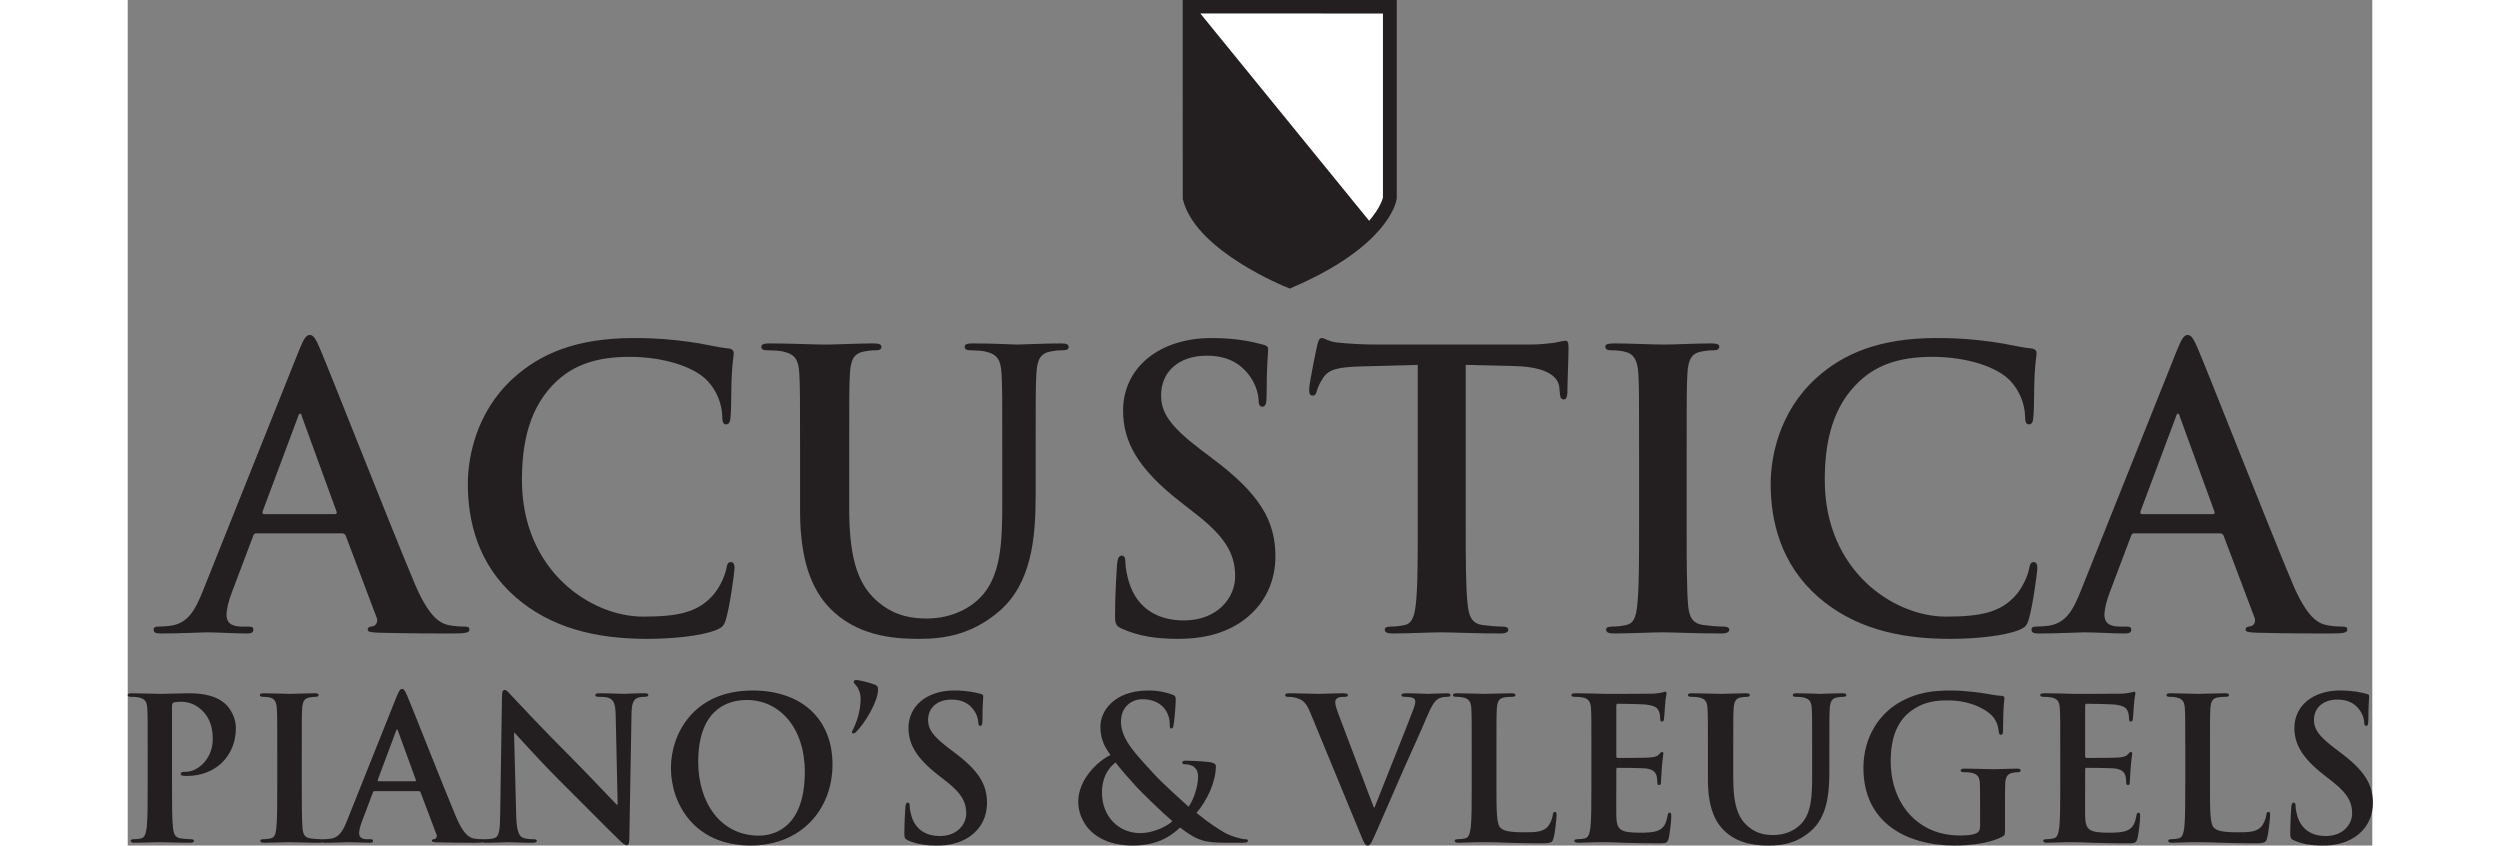 <?xml version="1.0" encoding="UTF-8" standalone="no"?>
<svg
   xmlns:dc="http://purl.org/dc/elements/1.1/"
   xmlns:cc="http://creativecommons.org/ns#"
   xmlns:rdf="http://www.w3.org/1999/02/22-rdf-syntax-ns#"
   xmlns:svg="http://www.w3.org/2000/svg"
   xmlns="http://www.w3.org/2000/svg"
   version="1.1"
   id="svg2"
   viewBox="0 0 241.045 90.802"
   height="19.626mm"
   width="58.028mm">
  <rect x="0" y="0" width="241.045" height="90.802" fill="#808080" stroke="none"/>
  <defs
     id="defs4">
    <clipPath
       id="clipPath68">
      <path
         d="m 1021.59,539.348 207.281,0 0,279.652 -207.281,0 0,-279.652 z"
         id="path70" />
    </clipPath>
    <clipPath
       id="clipPath80">
      <path
         d="m 1021.59,539.348 207.281,0 0,279.652 -207.281,0 0,-279.652 z"
         id="path82" />
    </clipPath>
  </defs>
  <g
     transform="translate(-228.049,-161.247)"
     id="layer1">
    <g
       transform="matrix(1.109,0,0,-1.109,228.049,252.049)"
       id="g10">
      <g
         transform="scale(0.1,0.1)"
         id="g12">
        <path
           d="m 200.465,320.898 c 1.859,0 2.23,1.114 1.859,2.227 l -33.441,91.777 c -0.371,1.485 -0.742,3.34 -1.856,3.34 -1.113,0 -1.863,-1.855 -2.23,-3.34 L 130.613,323.5 c -0.371,-1.488 0,-2.602 1.489,-2.602 l 68.363,0 z M 124.668,302.32 c -1.856,0 -2.602,-0.742 -3.344,-2.972 l -20.062,-53.133 c -3.719,-9.285 -5.574,-18.207 -5.574,-22.664 0,-6.684 3.348,-11.52 14.864,-11.52 l 5.57,0 c 4.461,0 5.574,-0.742 5.574,-2.969 0,-2.972 -2.226,-3.714 -6.312,-3.714 -11.891,0 -27.867,1.113 -39.387,1.113 -4.086,0 -24.523,-1.113 -43.844,-1.113 -4.828,0 -7.059,0.742 -7.059,3.714 0,2.227 1.484,2.969 4.457,2.969 3.344,0 8.543,0.375 11.52,0.746 17.09,2.227 24.148,14.86 31.582,33.438 l 93.262,233.336 c 4.457,10.777 6.684,14.863 10.398,14.863 3.344,0 5.579,-3.344 9.29,-11.891 8.918,-20.437 68.367,-172.031 92.148,-228.503 14.113,-33.438 24.891,-38.645 32.695,-40.5 5.571,-1.114 11.149,-1.489 15.606,-1.489 2.972,0 4.828,-0.371 4.828,-2.969 0,-2.972 -3.344,-3.714 -17.09,-3.714 -13.379,0 -40.5,0 -70.227,0.742 -6.687,0.371 -11.144,0.371 -11.144,2.972 0,2.227 1.488,2.969 5.203,3.344 2.598,0.742 5.199,4.09 3.34,8.547 l -29.723,78.77 c -0.742,1.855 -1.859,2.597 -3.715,2.597 l -82.855,0"
           id="path14"
           style="fill:#231f20;fill-opacity:1;fill-rule:nonzero;stroke:none" />
        <path
           d="m 375.43,240.645 c -36.41,31.953 -46.075,73.566 -46.075,109.605 0,25.27 7.801,69.109 43.473,101.805 26.75,24.523 62.051,39.386 117.41,39.386 23.039,0 36.782,-1.484 53.871,-3.714 14.121,-1.864 26.012,-5.204 37.161,-6.321 4.085,-0.371 5.57,-2.226 5.57,-4.457 0,-2.969 -1.113,-7.433 -1.856,-20.433 -0.746,-12.262 -0.371,-32.696 -1.117,-40.129 -0.371,-5.571 -1.113,-8.543 -4.457,-8.543 -2.969,0 -3.719,2.972 -3.719,8.172 -0.371,11.519 -5.199,24.523 -14.484,34.183 -12.262,13.004 -41.246,23.035 -75.426,23.035 -32.328,0 -53.508,-8.175 -69.851,-23.035 -27.125,-24.894 -34.188,-60.195 -34.188,-96.234 0,-88.426 67.25,-132.27 117.043,-132.27 33.067,0 53.129,3.715 67.992,20.805 6.321,7.062 11.149,17.836 12.633,24.523 1.117,5.946 1.86,7.43 4.828,7.43 2.602,0 3.344,-2.601 3.344,-5.57 0,-4.457 -4.457,-36.789 -8.172,-49.418 -1.855,-6.317 -3.348,-8.176 -9.66,-10.774 -14.863,-5.945 -43.102,-8.55 -66.879,-8.55 -50.902,0 -93.633,11.148 -127.441,40.504"
           id="path16"
           style="fill:#231f20;fill-opacity:1;fill-rule:nonzero;stroke:none" />
        <path
           d="m 651.074,378.488 c 0,56.477 0,66.879 -0.742,78.77 -0.742,12.629 -3.715,18.578 -15.977,21.18 -2.972,0.742 -9.289,1.113 -14.492,1.113 -4.086,0 -6.312,0.742 -6.312,3.344 0,2.597 2.601,3.347 8.172,3.347 19.695,0 43.101,-1.121 54.25,-1.121 8.914,0 32.324,1.121 45.699,1.121 5.574,0 8.172,-0.75 8.172,-3.347 0,-2.602 -2.227,-3.344 -5.942,-3.344 -4.09,0 -6.32,-0.371 -10.777,-1.113 -10.035,-1.86 -13.004,-8.172 -13.746,-21.18 -0.746,-11.891 -0.746,-22.293 -0.746,-78.77 l 0,-52.019 c 0,-53.871 10.777,-76.535 28.984,-91.399 16.719,-13.746 33.809,-15.234 46.442,-15.234 16.347,0 36.414,5.203 51.273,20.062 20.434,20.438 21.555,53.875 21.555,92.149 l 0,46.441 c 0,56.477 0,66.879 -0.742,78.77 -0.75,12.629 -3.719,18.578 -15.977,21.18 -2.977,0.742 -9.293,1.113 -13.383,1.113 -4.086,0 -6.312,0.742 -6.312,3.344 0,2.597 2.597,3.347 7.804,3.347 18.946,0 42.352,-1.121 42.723,-1.121 4.461,0 27.867,1.121 42.359,1.121 5.2,0 7.801,-0.75 7.801,-3.347 0,-2.602 -2.23,-3.344 -6.687,-3.344 -4.086,0 -6.313,-0.371 -10.774,-1.113 -10.031,-1.86 -13.008,-8.172 -13.75,-21.18 -0.738,-11.891 -0.738,-22.293 -0.738,-78.77 l 0,-39.758 c 0,-41.238 -4.09,-85.082 -35.301,-111.835 -26.383,-22.665 -53.129,-26.754 -77.285,-26.754 -19.687,0 -55.355,1.121 -82.48,25.64 -18.95,17.09 -33.071,44.586 -33.071,98.461 l 0,54.246"
           id="path18"
           style="fill:#231f20;fill-opacity:1;fill-rule:nonzero;stroke:none" />
        <path
           d="m 963.129,209.805 c -5.945,2.601 -7.059,4.457 -7.059,12.633 0,20.433 1.485,42.73 1.856,48.671 0.379,5.575 1.492,9.664 4.461,9.664 3.34,0 3.711,-3.347 3.711,-6.32 0,-4.828 1.496,-12.633 3.351,-18.949 8.172,-27.496 30.098,-37.524 53.131,-37.524 33.44,0 49.79,22.665 49.79,42.356 0,18.207 -5.58,35.293 -36.42,59.449 l -17.09,13.375 c -40.868,31.953 -54.989,57.965 -54.989,88.055 0,40.871 34.191,70.226 85.829,70.226 24.15,0 39.76,-3.714 49.42,-6.32 3.35,-0.742 5.2,-1.855 5.2,-4.457 0,-4.828 -1.48,-15.605 -1.48,-44.586 0,-8.172 -1.12,-11.144 -4.09,-11.144 -2.6,0 -3.72,2.23 -3.72,6.687 0,3.344 -1.85,14.863 -9.65,24.524 -5.58,7.058 -16.36,18.207 -40.51,18.207 -27.49,0 -44.21,-15.977 -44.21,-38.274 0,-17.09 8.54,-30.098 39.38,-53.504 l 10.4,-7.804 c 44.97,-33.809 60.94,-59.446 60.94,-94.739 0,-21.554 -8.17,-47.187 -34.93,-64.656 -18.57,-11.887 -39.38,-15.234 -59.07,-15.234 -21.556,0 -38.275,2.605 -54.251,9.664"
           id="path20"
           style="fill:#231f20;fill-opacity:1;fill-rule:nonzero;stroke:none" />
        <path
           d="m 1249.19,465.43 -55.36,-1.485 c -21.55,-0.742 -30.47,-2.601 -36.04,-10.777 -3.71,-5.57 -5.57,-10.027 -6.31,-13 -0.75,-2.977 -1.87,-4.461 -4.09,-4.461 -2.6,0 -3.34,1.855 -3.34,5.945 0,5.946 7.06,39.754 7.8,42.727 1.11,4.832 2.23,7.062 4.45,7.062 2.98,0 6.69,-3.714 15.98,-4.457 10.78,-1.121 24.89,-1.863 37.16,-1.863 l 147.13,0 c 11.89,0 20.07,1.121 25.64,1.863 5.57,1.114 8.55,1.856 10.03,1.856 2.6,0 2.97,-2.227 2.97,-7.805 0,-7.801 -1.11,-33.437 -1.11,-43.101 -0.37,-3.715 -1.12,-5.942 -3.34,-5.942 -2.98,0 -3.72,1.856 -4.09,7.434 l -0.38,4.086 c -0.74,9.656 -10.77,20.062 -43.83,20.804 l -46.82,1.114 0,-152.332 c 0,-34.188 0,-63.536 1.86,-79.512 1.11,-10.406 3.33,-18.582 14.49,-20.066 5.2,-0.743 13.38,-1.489 18.94,-1.489 4.09,0 5.95,-1.113 5.95,-2.969 0,-2.601 -2.97,-3.714 -7.06,-3.714 -24.52,0 -47.93,1.113 -58.33,1.113 -8.55,0 -31.95,-1.113 -46.82,-1.113 -4.83,0 -7.43,1.113 -7.43,3.714 0,1.856 1.49,2.969 5.95,2.969 5.56,0 10.03,0.746 13.37,1.489 7.43,1.484 9.67,9.66 10.78,20.437 1.85,15.605 1.85,44.953 1.85,79.141 l 0,152.332"
           id="path22"
           style="fill:#231f20;fill-opacity:1;fill-rule:nonzero;stroke:none" />
        <path
           d="m 1463.54,378.488 c 0,56.477 0,66.879 -0.74,78.77 -0.74,12.629 -4.47,18.949 -12.64,20.808 -4.09,1.114 -8.91,1.485 -13.38,1.485 -3.71,0 -5.94,0.742 -5.94,3.715 0,2.226 2.97,2.976 8.92,2.976 14.11,0 37.52,-1.121 48.3,-1.121 9.29,0 31.21,1.121 45.32,1.121 4.84,0 7.81,-0.75 7.81,-2.976 0,-2.973 -2.23,-3.715 -5.94,-3.715 -3.72,0 -6.69,-0.371 -11.15,-1.113 -10.03,-1.86 -13,-8.172 -13.74,-21.18 -0.75,-11.891 -0.75,-22.293 -0.75,-78.77 l 0,-65.39 c 0,-36.043 0,-65.399 1.49,-81.375 1.11,-10.028 3.71,-16.719 14.86,-18.203 5.2,-0.743 13.37,-1.489 18.95,-1.489 4.08,0 5.94,-1.113 5.94,-2.969 0,-2.601 -2.97,-3.714 -7.06,-3.714 -24.52,0 -47.93,1.113 -57.96,1.113 -8.55,0 -31.96,-1.113 -46.81,-1.113 -4.84,0 -7.43,1.113 -7.43,3.714 0,1.856 1.48,2.969 5.93,2.969 5.58,0 10.04,0.746 13.38,1.489 7.43,1.484 9.66,7.804 10.77,18.574 1.87,15.605 1.87,44.961 1.87,81.004 l 0,65.39"
           id="path24"
           style="fill:#231f20;fill-opacity:1;fill-rule:nonzero;stroke:none" />
        <path
           d="m 1637.02,240.645 c -36.41,31.953 -46.07,73.566 -46.07,109.605 0,25.27 7.8,69.109 43.47,101.805 26.75,24.523 62.05,39.386 117.41,39.386 23.04,0 36.79,-1.484 53.88,-3.714 14.11,-1.864 26,-5.204 37.15,-6.321 4.09,-0.371 5.57,-2.226 5.57,-4.457 0,-2.969 -1.11,-7.433 -1.85,-20.433 -0.75,-12.262 -0.37,-32.696 -1.12,-40.129 -0.37,-5.571 -1.11,-8.543 -4.46,-8.543 -2.97,0 -3.71,2.972 -3.71,8.172 -0.37,11.519 -5.21,24.523 -14.49,34.183 -12.27,13.004 -41.24,23.035 -75.43,23.035 -32.33,0 -53.5,-8.175 -69.85,-23.035 -27.12,-24.894 -34.19,-60.195 -34.19,-96.234 0,-88.426 67.26,-132.27 117.05,-132.27 33.06,0 53.13,3.715 67.99,20.805 6.31,7.062 11.15,17.836 12.63,24.523 1.11,5.946 1.86,7.43 4.83,7.43 2.6,0 3.34,-2.601 3.34,-5.57 0,-4.457 -4.45,-36.789 -8.17,-49.418 -1.85,-6.317 -3.34,-8.176 -9.66,-10.774 -14.86,-5.945 -43.1,-8.55 -66.88,-8.55 -50.9,0 -93.63,11.148 -127.44,40.504"
           id="path26"
           style="fill:#231f20;fill-opacity:1;fill-rule:nonzero;stroke:none" />
        <path
           d="m 2018.9,320.898 c 1.86,0 2.23,1.114 1.86,2.227 l -33.44,91.777 c -0.37,1.485 -0.74,3.34 -1.86,3.34 -1.11,0 -1.85,-1.855 -2.22,-3.34 L 1949.05,323.5 c -0.37,-1.488 0,-2.602 1.48,-2.602 l 68.37,0 z m -75.79,-18.578 c -1.86,0 -2.61,-0.742 -3.35,-2.972 l -20.06,-53.133 c -3.72,-9.285 -5.57,-18.207 -5.57,-22.664 0,-6.684 3.34,-11.52 14.86,-11.52 l 5.57,0 c 4.46,0 5.57,-0.742 5.57,-2.969 0,-2.972 -2.22,-3.714 -6.32,-3.714 -11.88,0 -27.86,1.113 -39.38,1.113 -4.08,0 -24.52,-1.113 -43.84,-1.113 -4.83,0 -7.06,0.742 -7.06,3.714 0,2.227 1.48,2.969 4.46,2.969 3.34,0 8.55,0.375 11.52,0.746 17.09,2.227 24.15,14.86 31.58,33.438 l 93.26,233.336 c 4.45,10.777 6.69,14.863 10.4,14.863 3.34,0 5.58,-3.344 9.29,-11.891 8.91,-20.437 68.37,-172.031 92.15,-228.503 14.12,-33.438 24.89,-38.645 32.69,-40.5 5.58,-1.114 11.14,-1.489 15.61,-1.489 2.97,0 4.83,-0.371 4.83,-2.969 0,-2.972 -3.35,-3.714 -17.1,-3.714 -13.37,0 -40.5,0 -70.21,0.742 -6.69,0.371 -11.16,0.371 -11.16,2.972 0,2.227 1.49,2.969 5.21,3.344 2.6,0.742 5.19,4.09 3.34,8.547 l -29.73,78.77 c -0.74,1.855 -1.85,2.597 -3.71,2.597 l -82.85,0"
           id="path28"
           style="fill:#231f20;fill-opacity:1;fill-rule:nonzero;stroke:none" />
        <path
           d="m 19.34,91.918 c 0,29.113 0,34.473 -0.383,40.602 -0.383,6.507 -1.918,9.574 -8.234,10.914 -1.535,0.386 -4.785,0.574 -7.465,0.574 C 1.148,144.008 0,144.391 0,145.734 c 0,1.336 1.336,1.723 4.215,1.723 10.145,0 22.211,-0.578 27.57,-0.578 7.855,0 18.961,0.578 27.77,0.578 23.938,0 32.555,-8.043 35.617,-10.918 4.215,-4.019 9.574,-12.637 9.574,-22.789 0,-27.191 -19.91,-46.344 -47.105,-46.344 -0.957,0 -3.066,0 -4.023,0.195 -0.957,0.191 -2.297,0.383 -2.297,1.719 0,1.535 1.34,2.109 5.363,2.109 10.723,0 25.66,12.066 25.66,31.597 0,6.321 -0.574,19.153 -11.301,28.727 -6.891,6.316 -14.746,7.465 -19.148,7.465 -2.871,0 -5.746,-0.192 -7.465,-0.766 -0.961,-0.383 -1.535,-1.527 -1.535,-3.637 l 0,-76.597 c 0,-17.617 0,-32.75 0.957,-40.98 C 44.43,11.875 45.578,7.66 51.32,6.895 54,6.516 58.215,6.129 61.09,6.129 c 2.106,0 3.062,-0.57 3.062,-1.527 0,-1.344 -1.535,-1.922 -3.641,-1.922 -12.641,0 -24.703,0.578 -29.68,0.578 -4.406,0 -16.473,-0.578 -24.133,-0.578 -2.484,0 -3.828,0.578 -3.828,1.922 0,0.957 0.766,1.527 3.066,1.527 2.871,0 5.164,0.387 6.891,0.766 3.832,0.766 4.789,4.98 5.555,10.531 0.957,8.043 0.957,23.176 0.957,40.793 l 0,33.699"
           id="path30"
           style="fill:#231f20;fill-opacity:1;fill-rule:nonzero;stroke:none" />
        <path
           d="m 144.812,91.918 c 0,29.113 0,34.473 -0.382,40.602 -0.383,6.507 -2.297,9.765 -6.508,10.722 -2.106,0.578 -4.598,0.766 -6.899,0.766 -1.914,0 -3.058,0.383 -3.058,1.914 0,1.148 1.527,1.535 4.594,1.535 7.277,0 19.339,-0.578 24.89,-0.578 4.793,0 16.09,0.578 23.367,0.578 2.489,0 4.024,-0.387 4.024,-1.535 0,-1.531 -1.152,-1.914 -3.067,-1.914 -1.914,0 -3.449,-0.188 -5.742,-0.574 -5.172,-0.957 -6.707,-4.215 -7.09,-10.914 -0.382,-6.129 -0.382,-11.489 -0.382,-40.602 l 0,-33.699 c 0,-18.574 0,-33.707 0.765,-41.938 0.578,-5.172 1.914,-8.621 7.664,-9.387 2.68,-0.379 6.895,-0.766 9.766,-0.766 2.101,0 3.058,-0.57 3.058,-1.527 0,-1.344 -1.527,-1.922 -3.636,-1.922 -12.637,0 -24.699,0.578 -29.871,0.578 -4.407,0 -16.469,-0.578 -24.133,-0.578 -2.484,0 -3.828,0.578 -3.828,1.922 0,0.957 0.765,1.527 3.066,1.527 2.871,0 5.168,0.387 6.891,0.766 3.832,0.766 4.98,4.023 5.554,9.574 0.957,8.043 0.957,23.176 0.957,41.75 l 0,33.699"
           id="path32"
           style="fill:#231f20;fill-opacity:1;fill-rule:nonzero;stroke:none" />
        <path
           d="m 278.121,62.238 c 0.957,0 1.152,0.574 0.957,1.152 l -17.23,47.297 c -0.2,0.769 -0.387,1.726 -0.957,1.726 -0.579,0 -0.965,-0.957 -1.157,-1.726 L 242.117,63.578 c -0.187,-0.766 0,-1.34 0.77,-1.34 l 35.234,0 z m -39.062,-9.578 c -0.957,0 -1.344,-0.379 -1.723,-1.527 L 226.992,23.746 c -1.914,-4.785 -2.871,-9.379 -2.871,-11.68 0,-3.449 1.723,-5.937 7.656,-5.937 l 2.875,0 c 2.297,0 2.871,-0.379 2.871,-1.527 0,-1.535 -1.144,-1.922 -3.253,-1.922 -6.129,0 -14.364,0.578 -20.301,0.578 -2.106,0 -12.637,-0.578 -22.598,-0.578 -2.488,0 -3.637,0.387 -3.637,1.922 0,1.148 0.766,1.527 2.301,1.527 1.723,0 4.403,0.195 5.934,0.387 8.804,1.145 12.449,7.656 16.277,17.23 l 48.066,120.262 c 2.301,5.554 3.45,7.664 5.364,7.664 1.722,0 2.871,-1.727 4.789,-6.129 4.594,-10.539 35.234,-88.668 47.488,-117.773 7.277,-17.238 12.828,-19.918 16.852,-20.875 2.871,-0.57 5.746,-0.766 8.043,-0.766 1.531,0 2.488,-0.191 2.488,-1.527 0,-1.535 -1.723,-1.922 -8.809,-1.922 -6.894,0 -20.875,0 -36.191,0.387 -3.445,0.191 -5.746,0.191 -5.746,1.535 0,1.148 0.765,1.527 2.68,1.723 1.343,0.379 2.679,2.105 1.722,4.402 l -15.316,40.598 c -0.387,0.957 -0.957,1.336 -1.918,1.336 l -42.699,0"
           id="path34"
           style="fill:#231f20;fill-opacity:1;fill-rule:nonzero;stroke:none" />
        <path
           d="m 376.211,28.727 c 0.387,-14.938 2.871,-19.918 6.703,-21.254 3.254,-1.148 6.895,-1.344 9.957,-1.344 2.109,0 3.258,-0.379 3.258,-1.527 0,-1.535 -1.727,-1.922 -4.406,-1.922 -12.446,0 -20.106,0.578 -23.743,0.578 -1.726,0 -10.73,-0.578 -20.683,-0.578 -2.492,0 -4.215,0.195 -4.215,1.922 0,1.148 1.152,1.527 3.066,1.527 2.489,0 5.938,0.195 8.618,0.957 4.976,1.531 5.742,7.086 5.933,23.75 l 1.723,113.363 c 0,3.828 0.574,6.508 2.488,6.508 2.11,0 3.836,-2.484 7.086,-5.93 2.301,-2.492 31.406,-33.707 59.367,-61.476 13.024,-13.016 38.875,-40.594 42.129,-43.656 l 0.957,0 -1.914,85.981 c -0.191,11.68 -1.914,15.316 -6.512,17.23 -2.875,1.153 -7.468,1.153 -10.148,1.153 -2.297,0 -3.063,0.574 -3.063,1.726 0,1.528 2.106,1.723 4.977,1.723 9.961,0 19.149,-0.578 23.172,-0.578 2.105,0 9.387,0.578 18.766,0.578 2.492,0 4.406,-0.195 4.406,-1.723 0,-1.152 -1.149,-1.726 -3.449,-1.726 -1.914,0 -3.45,0 -5.743,-0.574 -5.363,-1.536 -6.894,-5.551 -7.086,-16.274 L 485.746,6.324 c 0,-4.215 -0.766,-5.938 -2.488,-5.938 -2.106,0 -4.406,2.105 -6.512,4.215 C 464.684,16.09 440.172,41.172 420.254,60.898 399.387,81.578 378.125,105.52 374.68,109.156 l -0.575,0 2.106,-80.429"
           id="path36"
           style="fill:#231f20;fill-opacity:1;fill-rule:nonzero;stroke:none" />
        <path
           d="m 655.664,71.43 c 0,42.898 -24.703,69.511 -56.109,69.511 -22.02,0 -47.11,-12.253 -47.11,-59.933 0,-39.836 22.024,-71.434 58.789,-71.434 13.411,0 44.43,6.516 44.43,61.855 z M 526.02,75.07 c 0,32.742 21.64,75.067 79.085,75.067 47.688,0 77.372,-27.77 77.372,-71.621 C 682.477,34.664 651.836,0 603.191,0 548.23,0 526.02,41.172 526.02,75.07"
           id="path38"
           style="fill:#231f20;fill-opacity:1;fill-rule:nonzero;stroke:none" />
        <path
           d="m 705.129,155.309 c -1.914,1.914 -2.109,2.488 -2.109,3.445 0,0.574 1.152,1.531 2.109,1.531 3.824,0 12.254,-2.488 15.891,-3.64 4.785,-1.336 5.55,-2.68 5.55,-5.551 0,-11.68 -12.445,-32.172 -21.062,-40.981 -1.149,-1.148 -1.914,-1.535 -3.063,-1.535 -0.574,0 -1.152,0.387 -1.152,1.152 0,0.383 0.195,0.958 0.957,2.489 3.449,6.703 7.473,18 7.473,29.875 0,6.32 -2.871,11.492 -4.594,13.215"
           id="path40"
           style="fill:#231f20;fill-opacity:1;fill-rule:nonzero;stroke:none" />
        <path
           d="m 755.691,4.98 c -3.062,1.344 -3.636,2.301 -3.636,6.508 0,10.535 0.765,22.027 0.957,25.09 0.191,2.871 0.765,4.981 2.297,4.981 1.722,0 1.918,-1.723 1.918,-3.258 0,-2.488 0.761,-6.508 1.722,-9.766 4.211,-14.168 15.508,-19.34 27.383,-19.34 17.238,0 25.66,11.68 25.66,21.832 0,9.379 -2.871,18.188 -18.765,30.641 l -8.809,6.891 c -21.063,16.465 -28.344,29.875 -28.344,45.382 0,21.063 17.617,36.196 44.238,36.196 12.446,0 20.489,-1.914 25.469,-3.258 1.723,-0.379 2.68,-0.957 2.68,-2.297 0,-2.488 -0.766,-8.043 -0.766,-22.98 0,-4.215 -0.578,-5.743 -2.105,-5.743 -1.344,0 -1.914,1.149 -1.914,3.45 0,1.722 -0.961,7.656 -4.981,12.636 -2.871,3.637 -8.425,9.383 -20.875,9.383 -14.168,0 -22.785,-8.238 -22.785,-19.726 0,-8.809 4.403,-15.512 20.297,-27.575 l 5.359,-4.023 c 23.176,-17.426 31.411,-30.637 31.411,-48.832 0,-11.102 -4.215,-24.316 -18,-33.32 C 804.527,1.723 793.801,0 783.652,0 772.543,0 763.926,1.344 755.691,4.98"
           id="path42"
           style="fill:#231f20;fill-opacity:1;fill-rule:nonzero;stroke:none" />
        <path
           d="m 1011.6,23.555 c -11.11,9.574 -29.487,27.578 -34.467,32.941 -4.981,5.359 -17.235,19.148 -20.488,23.934 -6.512,-4.785 -13.223,-13.789 -13.223,-29.105 0,-23.938 16.855,-39.258 36.769,-39.258 14.747,0 27.389,7.66 31.409,11.488 z M 951.664,87.707 c -8.047,10.727 -9.578,18.578 -9.766,27.195 -0.195,15.129 13.215,35.235 46.536,35.235 9.382,0 17.996,-1.914 23.166,-4.024 3.26,-1.148 3.26,-2.679 3.26,-4.976 0,-6.321 -1.53,-21.637 -2.11,-24.512 -0.38,-2.875 -1.15,-3.254 -2.3,-3.254 -1.15,0 -1.34,0.766 -1.34,3.637 0,4.98 -1.34,11.109 -5.55,16.082 -3.83,4.601 -10.537,8.621 -21.259,8.621 -8.039,0 -20.489,-5.555 -20.489,-21.832 0,-18 16.465,-33.32 31.786,-50.363 6.512,-7.469 30.072,-28.723 33.702,-31.98 3.84,5.359 9.2,17.812 9.2,29.492 0,2.871 -0.77,6.316 -3.64,8.809 -2.49,2.301 -6.52,2.871 -9.39,2.871 -1.14,0 -2.29,0.387 -2.29,1.531 0,1.535 1.53,1.914 3.06,1.914 4.59,0 12.26,-0.188 22.98,-1.336 3.63,-0.387 6.51,-1.535 6.51,-3.832 0,-14.746 -7.86,-32.555 -18.76,-45.387 12.83,-10.531 21.44,-15.703 26.61,-18.766 6.13,-3.637 16.66,-6.703 20.5,-6.703 1.71,0 2.67,-0.191 2.67,-1.723 0,-1.148 -1.53,-1.727 -5.74,-1.727 l -14.75,0 c -21.82,0 -28.72,2.113 -45.19,14.746 C 1012.75,11.684 999.918,0 973.688,0 c -40.989,0 -53.239,25.664 -53.239,42.324 0,22.402 19.723,39.828 31.215,45.383"
           id="path44"
           style="fill:#231f20;fill-opacity:1;fill-rule:nonzero;stroke:none" />
        <path
           d="m 1145.16,128.688 c -4.4,10.531 -7.66,12.64 -14.55,14.554 -2.88,0.766 -5.94,0.766 -7.47,0.766 -1.73,0 -2.31,0.574 -2.31,1.726 0,1.528 2.11,1.723 4.99,1.723 10.15,0 21.06,-0.578 27.77,-0.578 4.78,0 13.97,0.578 23.55,0.578 2.3,0 4.41,-0.387 4.41,-1.723 0,-1.343 -1.15,-1.726 -2.87,-1.726 -3.07,0 -5.94,-0.188 -7.47,-1.34 -1.35,-0.957 -1.92,-2.297 -1.92,-4.02 0,-2.492 1.72,-7.851 4.41,-14.746 l 32.93,-86.945 0.77,0 c 8.23,21.07 33.12,82.731 37.72,95.367 0.96,2.492 1.72,5.367 1.72,7.09 0,1.527 -0.76,3.063 -2.48,3.637 -2.3,0.769 -5.18,0.957 -7.67,0.957 -1.71,0 -3.25,0.191 -3.25,1.535 0,1.527 1.72,1.914 5.36,1.914 9.57,0 17.62,-0.578 20.11,-0.578 3.25,0 12.26,0.578 18,0.578 2.49,0 4.02,-0.387 4.02,-1.723 0,-1.343 -1.15,-1.726 -3.06,-1.726 -1.92,0 -5.94,0 -9.39,-2.297 -2.49,-1.727 -5.36,-4.981 -10.53,-17.238 -7.47,-17.996 -12.63,-28.34 -22.97,-51.895 -12.26,-27.957 -21.26,-48.832 -25.47,-58.406 C 1204.53,3.066 1203.37,0 1200.7,0 c -2.49,0 -3.64,2.68 -7.29,11.684 l -48.25,117.004"
           id="path46"
           style="fill:#231f20;fill-opacity:1;fill-rule:nonzero;stroke:none" />
        <path
           d="m 1325.41,58.219 c 0,-24.512 0,-37.727 4.02,-41.172 3.25,-2.875 8.23,-4.215 23.17,-4.215 10.15,0 17.62,0.191 22.4,5.363 2.3,2.488 4.6,7.852 4.99,11.488 0.18,1.723 0.57,2.871 2.09,2.871 1.35,0 1.54,-0.957 1.54,-3.254 0,-2.109 -1.34,-16.469 -2.87,-22.02 -1.15,-4.215 -2.1,-5.172 -12.06,-5.172 -13.79,0 -23.75,0.383 -32.37,0.57 -8.62,0.387 -15.51,0.578 -23.37,0.578 -2.1,0 -6.31,0 -10.9,-0.191 -4.41,0 -9.39,-0.387 -13.22,-0.387 -2.49,0 -3.83,0.578 -3.83,1.922 0,0.957 0.77,1.527 3.06,1.527 2.87,0 5.18,0.387 6.9,0.766 3.82,0.766 4.78,4.98 5.55,10.531 0.96,8.043 0.96,23.176 0.96,40.793 l 0,33.699 c 0,29.113 0,34.473 -0.38,40.602 -0.38,6.507 -1.92,9.574 -8.23,10.914 -1.54,0.386 -3.84,0.574 -6.33,0.574 -2.1,0 -3.25,0.383 -3.25,1.726 0,1.336 1.33,1.723 4.21,1.723 9,0 21.06,-0.578 26.24,-0.578 4.6,0 18.57,0.578 26.04,0.578 2.68,0 4.02,-0.387 4.02,-1.723 0,-1.343 -1.15,-1.726 -3.44,-1.726 -2.11,0 -5.18,-0.188 -7.47,-0.574 -5.18,-0.957 -6.7,-4.215 -7.09,-10.914 -0.38,-6.129 -0.38,-11.489 -0.38,-40.602 l 0,-33.699"
           id="path48"
           style="fill:#231f20;fill-opacity:1;fill-rule:nonzero;stroke:none" />
        <path
           d="m 1417.36,91.918 c 0,29.113 0,34.473 -0.38,40.602 -0.39,6.507 -1.92,9.574 -8.23,10.914 -1.54,0.386 -4.8,0.574 -7.48,0.574 -2.1,0 -3.26,0.383 -3.26,1.726 0,1.336 1.35,1.723 4.22,1.723 5.17,0 10.72,-0.195 15.51,-0.195 4.98,-0.192 9.38,-0.383 12.07,-0.383 6.12,0 44.23,0 47.87,0.191 3.63,0.387 6.7,0.766 8.23,1.153 0.96,0.191 2.11,0.761 3.07,0.761 0.96,0 1.14,-0.761 1.14,-1.722 0,-1.34 -0.95,-3.637 -1.52,-12.446 -0.2,-1.914 -0.58,-10.343 -0.96,-12.636 -0.19,-0.957 -0.57,-2.11 -1.92,-2.11 -1.34,0 -1.72,0.961 -1.72,2.68 0,1.344 -0.2,4.598 -1.15,6.895 -1.34,3.445 -3.26,5.746 -12.83,6.894 -3.26,0.387 -23.36,0.766 -27.19,0.766 -0.96,0 -1.34,-0.575 -1.34,-1.914 l 0,-48.446 c 0,-1.344 0.18,-2.109 1.34,-2.109 4.21,0 26.23,0 30.63,0.383 4.6,0.383 7.47,0.957 9.2,2.871 1.34,1.535 2.1,2.492 3.06,2.492 0.77,0 1.35,-0.387 1.35,-1.535 0,-1.145 -0.78,-4.211 -1.54,-13.977 -0.19,-3.828 -0.77,-11.492 -0.77,-12.832 0,-1.531 0,-3.641 -1.72,-3.641 -1.34,0 -1.73,0.769 -1.73,1.726 -0.18,1.914 -0.18,4.402 -0.76,6.895 -0.96,3.828 -3.64,6.703 -10.72,7.469 -3.64,0.383 -22.6,0.57 -27.2,0.57 -0.96,0 -1.14,-0.766 -1.14,-1.914 l 0,-15.125 c 0,-6.516 -0.2,-24.133 0,-29.684 0.38,-13.211 3.45,-16.09 22.98,-16.09 4.98,0 13.02,0 18,2.301 4.98,2.301 7.27,6.32 8.62,14.172 0.38,2.109 0.76,2.875 2.1,2.875 1.53,0 1.53,-1.535 1.53,-3.449 0,-4.402 -1.53,-17.426 -2.49,-21.258 -1.34,-4.977 -3.06,-4.977 -10.34,-4.977 -14.36,0 -24.89,0.383 -33.13,0.57 -8.23,0.387 -14.17,0.578 -19.91,0.578 -2.11,0 -6.33,0 -10.92,-0.191 -4.4,0 -9.38,-0.387 -13.21,-0.387 -2.49,0 -3.83,0.578 -3.83,1.922 0,0.957 0.77,1.527 3.06,1.527 2.87,0 5.18,0.387 6.89,0.766 3.83,0.766 4.79,4.98 5.56,10.531 0.96,8.043 0.96,23.176 0.96,40.793 l 0,33.699"
           id="path50"
           style="fill:#231f20;fill-opacity:1;fill-rule:nonzero;stroke:none" />
        <path
           d="m 1530.19,91.918 c 0,29.113 0,34.473 -0.38,40.602 -0.39,6.507 -1.92,9.574 -8.24,10.914 -1.54,0.386 -4.79,0.574 -7.46,0.574 -2.11,0 -3.27,0.383 -3.27,1.726 0,1.336 1.34,1.723 4.22,1.723 10.15,0 22.21,-0.578 27.96,-0.578 4.59,0 16.66,0.578 23.56,0.578 2.87,0 4.21,-0.387 4.21,-1.723 0,-1.343 -1.16,-1.726 -3.07,-1.726 -2.11,0 -3.25,-0.188 -5.55,-0.574 -5.17,-0.957 -6.71,-4.215 -7.09,-10.914 -0.38,-6.129 -0.38,-11.489 -0.38,-40.602 l 0,-26.805 c 0,-27.77 5.55,-39.449 14.93,-47.109 8.63,-7.086 17.44,-7.852 23.94,-7.852 8.43,0 18.77,2.68 26.43,10.34 10.53,10.535 11.11,27.766 11.11,47.492 l 0,23.934 c 0,29.113 0,34.473 -0.38,40.602 -0.39,6.507 -1.92,9.574 -8.24,10.914 -1.53,0.386 -4.79,0.574 -6.89,0.574 -2.11,0 -3.26,0.383 -3.26,1.726 0,1.336 1.34,1.723 4.02,1.723 9.77,0 21.83,-0.578 22.02,-0.578 2.3,0 14.37,0.578 21.84,0.578 2.68,0 4.01,-0.387 4.01,-1.723 0,-1.343 -1.14,-1.726 -3.44,-1.726 -2.1,0 -3.26,-0.188 -5.55,-0.574 -5.18,-0.957 -6.71,-4.215 -7.09,-10.914 -0.38,-6.129 -0.38,-11.489 -0.38,-40.602 l 0,-20.488 c 0,-21.254 -2.11,-43.852 -18.19,-57.641 C 1615.98,2.109 1602.19,0 1589.74,0 c -10.15,0 -28.53,0.578 -42.51,13.215 -9.76,8.809 -17.04,22.98 -17.04,50.746 l 0,27.957"
           id="path52"
           style="fill:#231f20;fill-opacity:1;fill-rule:nonzero;stroke:none" />
        <path
           d="m 1817.88,15.512 c 0,-5.168 -0.2,-5.551 -2.49,-6.895 C 1802.93,2.109 1784.17,0 1769.23,0 c -46.91,0 -88.46,22.219 -88.46,75.07 0,30.637 15.89,52.09 33.32,62.621 18.38,11.102 35.42,12.446 51.5,12.446 13.22,0 30.07,-2.301 33.9,-3.067 4.02,-0.765 10.72,-1.914 15.12,-2.105 2.31,-0.188 2.69,-0.957 2.69,-2.297 0,-2.106 -1.34,-7.469 -1.34,-31.406 0,-3.063 -0.57,-4.02 -2.11,-4.02 -1.34,0 -1.72,0.957 -1.91,2.488 -0.58,4.407 -1.53,10.536 -6.52,15.895 -5.74,6.129 -21.06,14.937 -42.7,14.937 -10.53,0 -24.51,-0.765 -37.91,-11.874 -10.72,-9 -17.62,-23.36 -17.62,-46.915 0,-41.172 26.23,-72.008 66.64,-72.008 4.98,0 11.68,0 16.27,2.109 2.88,1.34 3.65,3.828 3.65,7.086 l 0,17.996 c 0,9.578 0,16.855 -0.2,22.598 -0.19,6.516 -1.91,9.578 -8.23,10.918 -1.54,0.383 -4.79,0.574 -7.47,0.574 -1.72,0 -2.87,0.383 -2.87,1.531 0,1.535 1.34,1.914 4.02,1.914 9.96,0 22.02,-0.57 27.76,-0.57 5.94,0 16.1,0.57 22.41,0.57 2.5,0 3.83,-0.379 3.83,-1.914 0,-1.148 -1.15,-1.531 -2.49,-1.531 -1.53,0 -2.87,-0.191 -5.16,-0.574 -5.18,-0.957 -7.09,-4.211 -7.29,-10.918 -0.18,-5.742 -0.18,-13.402 -0.18,-22.977 l 0,-21.066"
           id="path54"
           style="fill:#231f20;fill-opacity:1;fill-rule:nonzero;stroke:none" />
        <path
           d="m 1871.35,91.918 c 0,29.113 0,34.473 -0.38,40.602 -0.38,6.507 -1.91,9.574 -8.23,10.914 -1.53,0.386 -4.8,0.574 -7.47,0.574 -2.11,0 -3.26,0.383 -3.26,1.726 0,1.336 1.34,1.723 4.22,1.723 5.16,0 10.72,-0.195 15.5,-0.195 4.98,-0.192 9.39,-0.383 12.07,-0.383 6.13,0 44.23,0 47.87,0.191 3.64,0.387 6.7,0.766 8.24,1.153 0.95,0.191 2.11,0.761 3.06,0.761 0.96,0 1.16,-0.761 1.16,-1.722 0,-1.34 -0.97,-3.637 -1.54,-12.446 -0.19,-1.914 -0.57,-10.343 -0.95,-12.636 -0.2,-0.957 -0.58,-2.11 -1.93,-2.11 -1.34,0 -1.72,0.961 -1.72,2.68 0,1.344 -0.19,4.598 -1.15,6.895 -1.34,3.445 -3.25,5.746 -12.82,6.894 -3.26,0.387 -23.37,0.766 -27.2,0.766 -0.96,0 -1.34,-0.575 -1.34,-1.914 l 0,-48.446 c 0,-1.344 0.19,-2.109 1.34,-2.109 4.21,0 26.23,0 30.64,0.383 4.6,0.383 7.47,0.957 9.2,2.871 1.33,1.535 2.09,2.492 3.05,2.492 0.77,0 1.35,-0.387 1.35,-1.535 0,-1.145 -0.77,-4.211 -1.53,-13.977 -0.2,-3.828 -0.78,-11.492 -0.78,-12.832 0,-1.531 0,-3.641 -1.71,-3.641 -1.34,0 -1.73,0.769 -1.73,1.726 -0.19,1.914 -0.19,4.402 -0.76,6.895 -0.96,3.828 -3.65,6.703 -10.73,7.469 -3.64,0.383 -22.59,0.57 -27.19,0.57 -0.96,0 -1.15,-0.766 -1.15,-1.914 l 0,-15.125 c 0,-6.516 -0.19,-24.133 0,-29.684 0.38,-13.211 3.45,-16.09 22.98,-16.09 4.98,0 13.02,0 18,2.301 4.98,2.301 7.28,6.32 8.62,14.172 0.38,2.109 0.76,2.875 2.1,2.875 1.54,0 1.54,-1.535 1.54,-3.449 0,-4.402 -1.54,-17.426 -2.49,-21.258 -1.34,-4.977 -3.07,-4.977 -10.35,-4.977 -14.35,0 -24.89,0.383 -33.12,0.57 -8.23,0.387 -14.17,0.578 -19.92,0.578 -2.1,0 -6.32,0 -10.91,-0.191 -4.41,0 -9.39,-0.387 -13.21,-0.387 -2.49,0 -3.83,0.578 -3.83,1.922 0,0.957 0.76,1.527 3.05,1.527 2.88,0 5.18,0.387 6.9,0.766 3.83,0.766 4.78,4.98 5.56,10.531 0.95,8.043 0.95,23.176 0.95,40.793 l 0,33.699"
           id="path56"
           style="fill:#231f20;fill-opacity:1;fill-rule:nonzero;stroke:none" />
        <path
           d="m 2016.35,58.219 c 0,-24.512 0,-37.727 4.03,-41.172 3.25,-2.875 8.23,-4.215 23.17,-4.215 10.15,0 17.62,0.191 22.4,5.363 2.3,2.488 4.6,7.852 4.98,11.488 0.19,1.723 0.58,2.871 2.1,2.871 1.35,0 1.54,-0.957 1.54,-3.254 0,-2.109 -1.34,-16.469 -2.88,-22.02 -1.14,-4.215 -2.1,-5.172 -12.06,-5.172 -13.79,0 -23.75,0.383 -32.36,0.57 -8.62,0.387 -15.52,0.578 -23.36,0.578 -2.11,0 -6.33,0 -10.92,-0.191 -4.4,0 -9.38,-0.387 -13.21,-0.387 -2.49,0 -3.83,0.578 -3.83,1.922 0,0.957 0.76,1.527 3.06,1.527 2.87,0 5.17,0.387 6.89,0.766 3.83,0.766 4.79,4.98 5.56,10.531 0.96,8.043 0.96,23.176 0.96,40.793 l 0,33.699 c 0,29.113 0,34.473 -0.38,40.602 -0.39,6.507 -1.92,9.574 -8.24,10.914 -1.53,0.386 -3.83,0.574 -6.32,0.574 -2.1,0 -3.26,0.383 -3.26,1.726 0,1.336 1.34,1.723 4.21,1.723 9.01,0 21.07,-0.578 26.24,-0.578 4.6,0 18.58,0.578 26.05,0.578 2.67,0 4.02,-0.387 4.02,-1.723 0,-1.343 -1.15,-1.726 -3.45,-1.726 -2.11,0 -5.17,-0.188 -7.47,-0.574 -5.17,-0.957 -6.7,-4.215 -7.09,-10.914 -0.38,-6.129 -0.38,-11.489 -0.38,-40.602 l 0,-33.699"
           id="path58"
           style="fill:#231f20;fill-opacity:1;fill-rule:nonzero;stroke:none" />
        <path
           d="m 2097.71,4.98 c -3.06,1.344 -3.63,2.301 -3.63,6.508 0,10.535 0.76,22.027 0.95,25.09 0.19,2.871 0.77,4.981 2.3,4.981 1.73,0 1.91,-1.723 1.91,-3.258 0,-2.488 0.77,-6.508 1.73,-9.766 4.21,-14.168 15.51,-19.34 27.38,-19.34 17.24,0 25.67,11.68 25.67,21.832 0,9.379 -2.88,18.188 -18.77,30.641 l -8.81,6.891 c -21.06,16.465 -28.34,29.875 -28.34,45.382 0,21.063 17.62,36.196 44.23,36.196 12.45,0 20.5,-1.914 25.47,-3.258 1.73,-0.379 2.68,-0.957 2.68,-2.297 0,-2.488 -0.76,-8.043 -0.76,-22.98 0,-4.215 -0.57,-5.743 -2.11,-5.743 -1.34,0 -1.91,1.149 -1.91,3.45 0,1.722 -0.96,7.656 -4.98,12.636 -2.87,3.637 -8.43,9.383 -20.88,9.383 -14.17,0 -22.78,-8.238 -22.78,-19.726 0,-8.809 4.4,-15.512 20.3,-27.575 l 5.36,-4.023 c 23.16,-17.426 31.41,-30.637 31.41,-48.832 0,-11.102 -4.22,-24.316 -18.01,-33.32 C 2146.55,1.723 2135.83,0 2125.67,0 c -11.1,0 -19.72,1.344 -27.96,4.98"
           id="path60"
           style="fill:#231f20;fill-opacity:1;fill-rule:nonzero;stroke:none" />
        <path
           d="m 1031.61,809.121 187.24,-0.082 0,-181.715 c 0,0 -6.18,-39.086 -93.66,-77.117 0,0 -81.58,33.078 -93.51,77.074 l -0.07,181.84"
           id="path62"
           style="fill:#231f20;fill-opacity:1;fill-rule:nonzero;stroke:none" />
        <g
           id="g64">
          <g
             clip-path="url(#clipPath68)"
             id="g66">
            <path
               d="m 1031.61,809.121 187.24,-0.082 0,-181.715 c 0,0 -6.18,-39.086 -93.66,-77.117 0,0 -81.58,33.078 -93.51,77.074 l -0.07,181.84 0,0 z"
               id="path72"
               style="fill:none;stroke:#231f20;stroke-width:20.04;stroke-linecap:butt;stroke-linejoin:miter;stroke-miterlimit:4;stroke-dasharray:none;stroke-opacity:1" />
          </g>
        </g>
        <path
           d="m 1202,599.848 c 15.09,16.25 16.85,27.453 16.85,27.453 l 0,181.707 -187.24,0.09 170.39,-209.25"
           id="path74"
           style="fill:#ffffff;fill-opacity:1;fill-rule:nonzero;stroke:none" />
        <g
           id="g76">
          <g
             clip-path="url(#clipPath80)"
             id="g78">
            <path
               d="m 1202,599.848 c 15.09,16.25 16.85,27.453 16.85,27.453 l 0,181.707 -187.24,0.09 170.39,-209.25 0,0 z"
               id="path84"
               style="fill:none;stroke:#231f20;stroke-width:6.68;stroke-linecap:butt;stroke-linejoin:miter;stroke-miterlimit:4;stroke-dasharray:none;stroke-opacity:1" />
          </g>
        </g>
      </g>
    </g>
  </g>
</svg>
